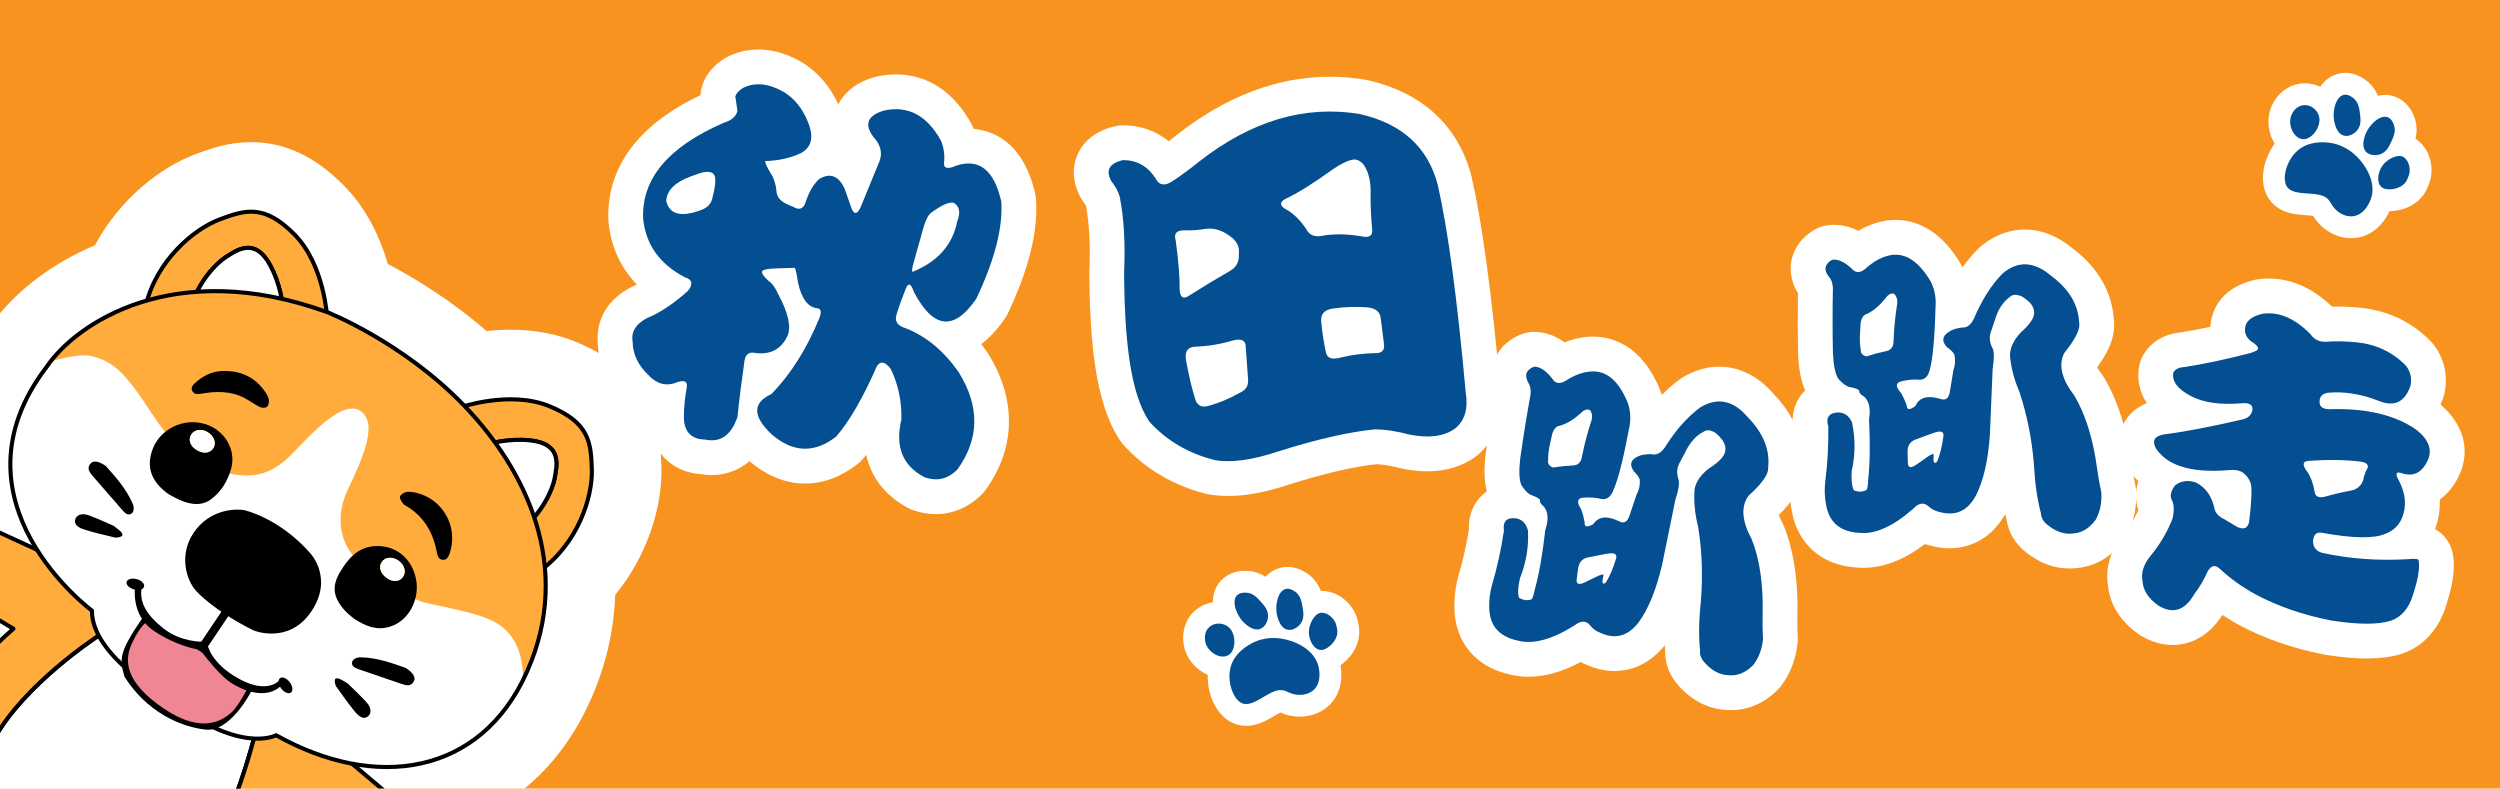 <?xml version="1.0" encoding="utf-8"?>
<!-- Generator: Adobe Illustrator 16.0.4, SVG Export Plug-In . SVG Version: 6.00 Build 0)  -->
<!DOCTYPE svg PUBLIC "-//W3C//DTD SVG 1.1//EN" "http://www.w3.org/Graphics/SVG/1.1/DTD/svg11.dtd">
<svg version="1.1" id="圖層_1" xmlns="http://www.w3.org/2000/svg" xmlns:xlink="http://www.w3.org/1999/xlink" x="0px" y="0px"
	 width="305.471px" height="96.353px" viewBox="0 0 305.471 96.353" enable-background="new 0 0 305.471 96.353"
	 xml:space="preserve">
<rect fill="#F7931E" width="305.471" height="96.353"/>
<g>
	<defs>
		<rect id="SVGID_1_" width="305.471" height="96.353"/>
	</defs>
	<clipPath id="SVGID_2_">
		<use xlink:href="#SVGID_1_"  overflow="visible"/>
	</clipPath>
	<path clip-path="url(#SVGID_2_)" fill="#FFFFFF" d="M297.05,20.051c-0.194-1.258-0.804-2.293-1.759-2.994
		c-0.046-0.034-0.099-0.058-0.147-0.09c0.174-0.724,0.23-1.608-0.115-2.584c-0.599-1.697-1.742-2.335-2.372-2.566
		c-0.395-0.143-0.812-0.217-1.238-0.217c-0.294,0-0.581,0.034-0.861,0.096c-0.256-0.614-0.664-1.26-1.354-1.806
		c-0.827-0.653-1.708-0.984-2.621-0.984c-0.254,0-0.508,0.027-0.753,0.08c-0.925,0.199-1.744,0.772-2.333,1.617
		c-0.576-0.273-1.21-0.425-1.862-0.425c-0.147,0-0.299,0.008-0.45,0.023c-2.081,0.217-3.432,1.879-3.85,3.43
		c-0.347,1.296-0.117,2.742,0.603,3.923c-1.594,2.195-2.093,5.391-0.271,7.277c1.226,1.27,2.91,1.385,4.14,1.469
		c0.25,0.017,0.59,0.04,0.831,0.073c0.044,0.071,0.096,0.148,0.151,0.234c0.994,1.515,2.751,2.494,4.477,2.494
		c0.245,0,0.493-0.019,0.735-0.057c2.288-0.359,3.457-2.149,3.968-3.249c0.133-0.001,0.26-0.006,0.366-0.012
		c1.479-0.084,3.488-0.889,4.286-2.883l0.045-0.108C296.871,22.302,297.257,21.391,297.05,20.051"/>
	<path clip-path="url(#SVGID_2_)" fill="#034F91" d="M284.544,24.441c-0.987-1.268-3.9-0.353-4.97-1.46
		c-0.832-0.861-0.307-3.142,0.979-4.411c1.412-1.392,3.366-1.199,3.923-1.144c1.884,0.186,3.075,1.294,3.431,1.634
		c1.111,1.063,2.492,3.201,1.797,5.224c-0.092,0.27-0.69,1.905-2.124,2.129c-1.068,0.167-2.09-0.53-2.573-1.267
		C284.544,24.441,284.905,24.905,284.544,24.441"/>
	<path clip-path="url(#SVGID_2_)" fill="#034F91" d="M281.33,16.997c-1.024-0.119-1.728-1.562-1.43-2.676
		c0.155-0.578,0.663-1.378,1.553-1.47c0.82-0.085,1.507,0.445,1.797,1.062c0.324,0.686,0.076,1.348,0,1.552
		C282.976,16.204,282.202,17.099,281.33,16.997"/>
	<path clip-path="url(#SVGID_2_)" fill="#034F91" d="M285.248,14.967c-0.339-1.363,0.174-3.17,1.136-3.378
		c0.524-0.113,1.024,0.283,1.161,0.391c0.629,0.496,0.727,1.241,0.806,1.834c0.091,0.689,0.193,1.462-0.314,2.09
		c-0.339,0.419-1.005,0.842-1.646,0.665C285.592,16.349,285.341,15.339,285.248,14.967"/>
	<path clip-path="url(#SVGID_2_)" fill="#034F91" d="M288.976,16.571c0.439-1.333,1.839-2.588,2.762-2.251
		c0.504,0.184,0.716,0.785,0.775,0.95c0.266,0.755-0.047,1.437-0.298,1.981c-0.29,0.631-0.616,1.34-1.382,1.6
		c-0.51,0.173-1.299,0.176-1.747-0.316C288.528,17.923,288.855,16.935,288.976,16.571"/>
	<path clip-path="url(#SVGID_2_)" fill="#034F91" d="M290.95,20.49c0.624-1.116,2.149-1.734,2.757-1.287
		c0.26,0.191,0.593,0.526,0.705,1.256c0.106,0.683-0.116,1.06-0.273,1.453c-0.316,0.792-1.25,1.172-1.963,1.213
		c-0.307,0.017-0.852,0.048-1.226-0.307C290.371,22.269,290.579,21.152,290.95,20.49"/>
	<path clip-path="url(#SVGID_2_)" fill="#FFFFFF" d="M164.716,73.666c-0.874-0.925-1.964-1.431-3.147-1.465
		c-0.058-0.002-0.115,0.008-0.172,0.009c-0.27-0.693-0.725-1.454-1.563-2.062c-1.456-1.056-2.76-0.932-3.409-0.764
		c-0.407,0.106-0.791,0.282-1.143,0.525c-0.242,0.166-0.459,0.356-0.654,0.567c-0.559-0.359-1.262-0.66-2.142-0.717
		c-1.051-0.068-1.964,0.159-2.715,0.678c-0.21,0.145-0.403,0.312-0.575,0.494c-0.648,0.689-0.997,1.626-1.001,2.655
		c-0.63,0.103-1.238,0.338-1.775,0.708c-0.122,0.084-0.241,0.176-0.357,0.275c-1.589,1.359-1.758,3.494-1.22,5.009
		c0.45,1.264,1.46,2.323,2.723,2.887c-0.065,2.712,1.34,5.626,3.909,6.145c1.731,0.349,3.182-0.514,4.242-1.143
		c0.216-0.128,0.508-0.302,0.726-0.412c0.076,0.033,0.161,0.068,0.257,0.107c1.68,0.682,3.681,0.49,5.102-0.49
		c0.202-0.14,0.396-0.296,0.573-0.465c1.679-1.594,1.624-3.731,1.421-4.927c0.108-0.077,0.21-0.152,0.294-0.219
		c1.169-0.907,2.366-2.712,1.89-4.807l-0.023-0.114C165.847,75.621,165.647,74.651,164.716,73.666"/>
	<path clip-path="url(#SVGID_2_)" fill="#034F91" d="M156.915,84.38c-1.532-0.481-3.41,1.925-4.919,1.621
		c-1.173-0.235-2.037-2.412-1.698-4.188c0.371-1.947,2.089-2.898,2.578-3.168c1.657-0.917,3.268-0.683,3.753-0.604
		c1.518,0.244,3.868,1.219,4.446,3.279c0.076,0.274,0.513,1.96-0.54,2.959c-0.784,0.744-2.021,0.751-2.837,0.419
		C156.915,84.38,157.477,84.556,156.915,84.38"/>
	<path clip-path="url(#SVGID_2_)" fill="#034F91" d="M150.043,80.079c-0.911,0.484-2.31-0.304-2.696-1.39
		c-0.201-0.565-0.237-1.512,0.442-2.093c0.627-0.536,1.493-0.488,2.083-0.146c0.656,0.381,0.828,1.067,0.881,1.278
		C150.947,78.492,150.818,79.667,150.043,80.079"/>
	<path clip-path="url(#SVGID_2_)" fill="#034F91" d="M152.114,76.183c-1.053-0.929-1.657-2.708-0.983-3.425
		c0.367-0.391,1.003-0.35,1.178-0.338c0.798,0.051,1.302,0.607,1.704,1.052c0.467,0.515,0.989,1.094,0.928,1.899
		c-0.041,0.537-0.349,1.263-0.978,1.481C153.183,77.126,152.402,76.437,152.114,76.183"/>
	<path clip-path="url(#SVGID_2_)" fill="#034F91" d="M156.094,75.386c-0.396-1.348,0.043-3.175,0.994-3.422
		c0.52-0.134,1.036,0.24,1.178,0.343c0.647,0.469,0.776,1.209,0.881,1.799c0.119,0.686,0.253,1.453-0.229,2.103
		c-0.32,0.431-0.969,0.881-1.616,0.731C156.493,76.753,156.201,75.754,156.094,75.386"/>
	<path clip-path="url(#SVGID_2_)" fill="#034F91" d="M159.944,77.49c-0.12-1.272,0.784-2.647,1.539-2.625
		c0.321,0.011,0.785,0.097,1.293,0.635c0.476,0.502,0.506,0.938,0.601,1.351c0.188,0.832-0.363,1.675-0.928,2.113
		c-0.243,0.188-0.674,0.522-1.183,0.442C160.479,79.283,160.016,78.246,159.944,77.49"/>
	<path clip-path="url(#SVGID_2_)" fill="#FFFFFF" d="M114.341,62.818c-0.888,0-1.793-0.153-2.691-0.455
		c-0.203-0.067-0.399-0.15-0.588-0.249c-2.836-1.458-4.615-3.731-5.215-6.536c-0.145,0.18-0.29,0.354-0.437,0.524
		c-0.178,0.207-0.377,0.397-0.591,0.566c-2.037,1.601-4.204,2.413-6.44,2.413c-2.386,0-4.675-0.92-6.804-2.733
		c-1.708,1.479-3.612,1.703-4.607,1.703c-0.43,0-0.87-0.037-1.314-0.11c-3.696-0.262-6.225-2.928-6.342-6.746
		c-0.001-0.048-0.001-0.271-0.001-0.334c-1.001-0.338-2.088-0.961-3.127-2.063c-1.95-1.89-3.028-4.206-3.129-6.72
		c-0.168-1.576,0.013-5.245,4.749-7.317c-1.978-2.063-3.153-4.637-3.452-7.615c-0.009-0.083-0.015-0.166-0.018-0.249
		c-0.186-4.496,1.657-10.718,11.262-15.273c0.014-0.412,0.088-0.822,0.221-1.214c0.454-1.345,1.384-2.455,2.768-3.301
		c0.112-0.068,0.228-0.132,0.346-0.189c1.18-0.58,2.441-0.873,3.749-0.873c1.708,0,3.457,0.505,5.199,1.502
		c0.035,0.021,0.07,0.041,0.105,0.063c1.943,1.186,3.434,2.914,4.441,5.141c0.608-1.208,1.851-2.565,4.372-3.317
		c0.1-0.03,0.2-0.056,0.301-0.078c0.804-0.177,1.603-0.267,2.379-0.267c2.692,0,6.479,1.053,9.233,6.068
		c0.079,0.144,0.151,0.293,0.212,0.445c0.02,0.047,0.038,0.095,0.057,0.143c2.143,0.181,6.045,1.441,7.513,7.938
		c0.048,0.214,0.08,0.431,0.095,0.65c0.268,3.943-0.861,8.516-3.45,13.981c-0.096,0.201-0.206,0.395-0.332,0.578
		c-0.913,1.337-1.887,2.388-2.915,3.15c0.261,0.335,0.513,0.681,0.761,1.039c0.039,0.057,0.077,0.115,0.114,0.174
		c3.474,5.601,3.349,11.505-0.354,16.624c-0.134,0.186-0.283,0.359-0.445,0.521C118.378,61.982,116.434,62.818,114.341,62.818"/>
	<path clip-path="url(#SVGID_2_)" fill="#034F91" d="M90.803,10.737c1.467-0.72,3.121-0.552,4.963,0.503
		c1.321,0.806,2.309,2.038,2.965,3.692c0.733,1.801,0.448,3.057-0.853,3.771c-1.321,0.611-2.774,0.937-4.362,0.977
		c-0.09,0.152,0.205,0.776,0.884,1.874c0.244,0.534,0.4,1.104,0.468,1.707c0.003,0.793,0.502,1.384,1.494,1.775l0.555,0.237
		c0.752,0.452,1.262,0.254,1.53-0.594c0.395-1.221,0.941-2.156,1.64-2.801c1.348-0.805,2.389-0.407,3.12,1.195l0.848,2.411
		c0.334,0.78,0.709,0.708,1.123-0.215l2.282-5.566c0.395-1.025,0.142-2.022-0.755-2.991c-1.138-1.535-0.702-2.602,1.308-3.202
		c2.938-0.647,5.262,0.585,6.97,3.696c0.33,0.811,0.459,1.656,0.383,2.534c-0.135,0.836,0.366,0.999,1.505,0.49
		c2.782-0.903,4.607,0.562,5.474,4.393c0.214,3.168-0.802,7.126-3.051,11.873c-2.719,3.98-5.263,3.703-7.631-0.834
		c-0.332-1.009-0.653-1.159-0.966-0.451c-0.438,1.083-0.829,2.173-1.17,3.272c-0.225,0.789,0.149,1.327,1.125,1.616
		c2.541,1.003,4.707,2.804,6.499,5.4c2.591,4.175,2.529,8.138-0.185,11.889c-1.14,1.135-2.46,1.45-3.96,0.945
		c-2.711-1.395-3.665-3.757-2.865-7.09c0.053-2.167-0.376-4.215-1.286-6.142c-0.706-0.938-1.281-1.048-1.727-0.329
		c-1.67,3.82-3.317,6.671-4.939,8.553c-2.643,2.079-5.268,2.002-7.876-0.23c-2.378-2.23-2.391-3.882-0.043-4.953
		c2.373-2.452,4.324-5.551,5.851-9.295c0.284-0.746,0.199-1.138-0.255-1.178c-1.136-0.118-1.923-1.167-2.361-3.152
		c-0.157-1.079-0.29-1.679-0.403-1.795l-2.537,0.085c-0.797,0.037-1.275,0.142-1.434,0.314c-0.107,0.247,0.157,0.652,0.793,1.216
		c0.418,0.265,0.809,0.807,1.173,1.624c1.243,2.31,1.61,4.017,1.103,5.123c-0.747,1.561-2.012,2.248-3.795,2.059
		c-0.826-0.198-1.302,0.104-1.432,0.906c-0.335,2.288-0.624,4.581-0.862,6.885c-0.758,2.251-2.078,3.176-3.959,2.775
		c-1.675-0.039-2.538-0.922-2.591-2.645c0.004-1.252,0.12-2.487,0.35-3.702c0.135-0.835-0.364-1.015-1.496-0.538
		c-1.181,0.369-2.248,0.034-3.2-1.011c-1.26-1.191-1.899-2.547-1.916-4.067c-0.239-1.39,0.593-2.459,2.495-3.208
		c1.36-0.672,2.773-1.663,4.238-2.977c0.696-0.844,0.573-1.408-0.37-1.692c-3.07-1.615-4.764-3.998-5.08-7.149
		c-0.202-4.88,3.081-8.785,9.851-11.717c0.972-0.304,1.529-0.792,1.669-1.462l-0.257-1.772
		C89.972,11.394,90.291,11.05,90.803,10.737 M85.513,21.161l-1.05,0.375c-1.961,0.706-2.981,1.712-3.058,3.018
		c0.393,1.647,1.8,2.022,4.22,1.126c0.839-0.294,1.32-0.827,1.444-1.598c0.32-1.167,0.409-2.027,0.268-2.578
		C87.125,20.975,86.515,20.862,85.513,21.161 M116.534,24.775c-0.574-0.125-1.498,0.287-2.771,1.235
		c-0.335,0.243-0.65,0.852-0.938,1.828l-1.165,4.164c-0.221,0.755-0.271,1.161-0.147,1.212c3.071-1.252,4.885-3.3,5.443-6.145
		C117.392,25.986,117.254,25.221,116.534,24.775"/>
	<path clip-path="url(#SVGID_2_)" fill="#FFFFFF" d="M150.046,60.602c-0.84,0-1.651-0.069-2.411-0.208
		c-0.095-0.018-0.189-0.038-0.282-0.062c-3.99-1.011-7.37-3.005-10.048-5.933c-0.14-0.151-0.268-0.313-0.383-0.484
		c-1.526-2.251-2.555-5.34-3.143-9.443c-0.441-3.114-0.663-6.799-0.677-11.272c0-0.069,0.001-0.137,0.004-0.204
		c0.134-2.989-0.002-5.63-0.407-7.858c-0.039-0.077-0.107-0.192-0.226-0.342c-0.14-0.176-0.266-0.364-0.376-0.56
		c-1.365-2.428-0.858-4.403-0.434-5.364c0.535-1.213,1.768-2.796,4.599-3.453c0.314-0.072,0.636-0.109,0.959-0.109
		c2.115,0,4.024,0.678,5.578,1.951c0.341-0.26,0.684-0.529,1.023-0.806c6.029-4.716,12.286-7.08,18.669-7.08
		c1.447,0,2.916,0.123,4.37,0.366c0.082,0.013,0.164,0.03,0.247,0.048c6.701,1.529,11.086,5.584,12.683,11.729
		c0.011,0.041,0.021,0.082,0.03,0.123c1.289,5.648,2.434,14.089,3.497,25.803c0.681,4.568-1.473,7.097-2.828,8.205
		c-0.062,0.051-0.125,0.1-0.188,0.145c-1.636,1.189-3.621,1.793-5.9,1.793c-0.96,0-1.993-0.11-3.065-0.328
		c-0.081-0.016-0.161-0.035-0.24-0.055c-1.101-0.291-2.07-0.455-2.887-0.489c-2.834,0.301-6.46,1.146-10.783,2.512
		C154.67,60.145,152.234,60.602,150.046,60.602"/>
	<path clip-path="url(#SVGID_2_)" fill="#034F91" d="M146.51,19.75c6.389-4.996,12.938-6.934,19.652-5.814
		c5.148,1.173,8.32,4.058,9.514,8.652c1.242,5.44,2.381,13.898,3.42,25.375c0.318,1.963-0.113,3.428-1.295,4.392
		c-1.346,0.979-3.219,1.224-5.619,0.736c-1.545-0.407-2.922-0.618-4.133-0.635c-3.176,0.308-7.145,1.211-11.904,2.715
		c-3.17,1.057-5.752,1.402-7.748,1.039c-3.186-0.807-5.838-2.367-7.955-4.681c-1.145-1.688-1.963-4.241-2.453-7.661
		c-0.413-2.904-0.621-6.465-0.635-10.683c0.156-3.48-0.024-6.537-0.539-9.17c-0.192-0.633-0.53-1.256-1.012-1.864
		c-0.75-1.334-0.277-2.197,1.418-2.59c1.701,0,3.033,0.756,3.996,2.266c0.404,0.812,1.07,0.928,1.996,0.348
		C144.319,21.448,145.42,20.639,146.51,19.75 M144.914,28.144c-1.117-0.056-1.535,0.36-1.254,1.249
		c0.344,2.55,0.502,4.546,0.477,5.987c0.055,0.911,0.393,1.188,1.014,0.835c1.693-1.078,3.392-2.108,5.097-3.09
		c0.809-0.436,1.184-1.127,1.125-2.07c0.11-0.926-0.275-1.674-1.146-2.244c-0.949-0.694-1.91-0.978-2.879-0.852
		C146.545,28.102,145.733,28.163,144.914,28.144 M152.205,42.257c-0.037-0.716-0.595-0.923-1.679-0.624
		c-1.43,0.432-2.992,0.68-4.686,0.746c-0.775,0.106-1.082,0.642-0.926,1.608c0.354,1.962,0.741,3.593,1.159,4.893
		c0.3,0.754,0.878,0.979,1.732,0.667c1.146-0.307,2.357-0.814,3.631-1.526c0.783-0.335,1.14-0.894,1.064-1.671L152.205,42.257z
		 M165.227,19.521c-0.641,0.126-1.453,0.532-2.434,1.214c-2.355,1.699-4.283,2.898-5.787,3.598
		c-0.742,0.431-0.617,0.894,0.379,1.386c0.838,0.541,1.58,1.303,2.232,2.288c0.365,0.749,1.061,1.009,2.086,0.78
		c1.383-0.232,2.939-0.2,4.668,0.09c0.936,0.205,1.368-0.065,1.295-0.811c-0.131-1.361-0.197-2.743-0.201-4.15
		c0.08-1.544-0.188-2.793-0.803-3.748C166.217,19.621,165.739,19.406,165.227,19.521 M162.805,37.707
		c-1.031,0.164-1.484,0.73-1.356,1.699c0.114,1.2,0.295,2.393,0.541,3.578c0.138,0.772,0.733,1.008,1.784,0.711
		c1.244-0.315,2.634-0.497,4.164-0.547c0.889,0.046,1.277-0.318,1.172-1.092l-0.406-3.199c-0.074-0.779-0.641-1.214-1.695-1.308
		C165.659,37.449,164.256,37.502,162.805,37.707"/>
	<path clip-path="url(#SVGID_2_)" fill="#FFFFFF" d="M211.545,86.772c-0.177,0-0.354-0.007-0.533-0.02
		c-1.562-0.063-3.793-0.631-5.842-2.896c-1.146-1.232-1.742-2.757-1.709-4.349c-0.02-0.214-0.035-0.43-0.049-0.652
		c-2.105,2.589-4.485,3.135-6.144,3.135c-1.147,0-2.311-0.264-3.46-0.782c-0.229-0.093-0.45-0.197-0.666-0.314
		c-2.271,1.207-4.369,1.797-6.381,1.797c-0.798,0-1.578-0.097-2.324-0.287c-4.104-0.926-6.612-3.896-6.719-7.964
		c-0.053-1.413,0.126-2.86,0.533-4.255c0.51-1.729,0.923-3.573,1.23-5.488c-0.075-1.833,0.623-3.074,1.266-3.82
		c0.275-0.32,0.584-0.6,0.922-0.837c-0.314-1.19-0.358-2.621-0.148-4.485c0.004-0.039,0.009-0.079,0.015-0.118
		c0.332-2.35,0.721-4.789,1.157-7.264c-0.743-1.767-0.445-3.236-0.173-4.003c0.306-0.865,1.149-2.445,3.354-3.32
		c0.486-0.192,1.004-0.294,1.527-0.299h0.001c1.038,0,2.382,0.26,3.771,1.276c0.874-0.346,1.752-0.564,2.625-0.651
		c0.263-0.029,0.564-0.046,0.861-0.046c2.092,0,5.942,0.862,8.224,6.63c0.038,0.096,0.072,0.194,0.104,0.292
		c0.021,0.07,0.042,0.138,0.062,0.207c0.704-0.715,1.437-1.354,2.195-1.913c0.108-0.08,0.22-0.154,0.335-0.223
		c1.46-0.875,2.974-1.319,4.497-1.319c1.719,0,4.258,0.583,6.648,3.338c3.28,3.415,3.778,6.855,3.57,9.24
		c-0.04,2.195-1.395,4.01-2.939,5.54c0.068,0.213,0.194,0.524,0.423,0.949c0.079,0.145,0.149,0.296,0.21,0.448
		c1.189,2.988,1.739,6.66,1.632,10.914c-0.026,0.83-0.012,1.707,0.04,2.63c0.013,0.222,0.008,0.444-0.014,0.666
		c-0.205,2.026-0.892,3.814-2.041,5.314c-0.113,0.147-0.235,0.288-0.367,0.419C215.169,86.336,213,86.772,211.545,86.772"/>
	<path clip-path="url(#SVGID_2_)" fill="#034F91" d="M194.225,45.406c2.016-0.224,3.584,1.08,4.706,3.917
		c0.331,1.057,0.359,2.125,0.084,3.209c-0.716,3.819-1.373,6.344-1.973,7.575c-0.307,0.653-0.742,0.945-1.307,0.879
		c-0.746-0.195-1.552-0.25-2.417-0.164c-0.621,0.126-0.658,0.597-0.113,1.411c0.188,0.532,0.33,1.056,0.422,1.571
		c-0.07,0.59,0.279,0.672,1.051,0.244c0.629-0.95,1.677-1.069,3.14-0.359c0.575,0.319,0.997,0.112,1.266-0.622l0.872-2.604
		c0.313-0.55,0.45-1.167,0.41-1.85c-0.12-0.345-0.366-0.686-0.737-1.021c-0.607-0.899-0.34-1.546,0.802-1.939
		c0.368-0.114,0.827-0.167,1.377-0.153c0.578,0.145,1.109-0.122,1.594-0.795c1.319-2.118,2.774-3.764,4.366-4.936
		c2.108-1.263,4.047-0.85,5.815,1.238c1.893,1.935,2.713,3.996,2.461,6.186c0.053,0.76-0.743,1.885-2.386,3.375
		c-0.961,1.299-0.834,3.073,0.383,5.324c0.98,2.463,1.424,5.542,1.332,9.234c-0.03,0.947-0.014,1.94,0.045,2.977
		c-0.124,1.232-0.519,2.286-1.185,3.154c-0.927,0.928-1.921,1.345-2.983,1.249c-1.075-0.023-2.057-0.531-2.948-1.527
		c-0.45-0.475-0.643-0.994-0.576-1.56c-0.18-1.683-0.146-3.682,0.103-5.997c0.252-3.116,0.137-6.143-0.342-9.075
		c-0.399-1.569-0.542-3.096-0.427-4.58c0.169-0.9,0.742-1.734,1.719-2.504c0.754-0.48,1.303-0.931,1.646-1.352
		c0.728-0.936,0.474-1.928-0.759-2.979c-0.588-0.397-1.08-0.462-1.472-0.201c-0.954,0.474-1.718,1.328-2.293,2.562l-0.701,1.315
		c-0.317,0.576-0.351,1.247-0.099,2.015c0.132,0.423-0.002,1.253-0.401,2.49l-1.604,7.861c-0.724,3.091-1.68,5.442-2.867,7.055
		c-1.305,1.72-2.889,2.141-4.752,1.264c-0.473-0.176-0.875-0.479-1.206-0.906c-0.482-0.58-1.112-0.569-1.886,0.032
		c-2.76,1.735-5.076,2.352-6.95,1.85c-2.252-0.488-3.407-1.802-3.463-3.94c-0.038-1.01,0.083-1.992,0.363-2.949
		c0.605-2.057,1.083-4.235,1.429-6.534c-0.157-1.053,0.252-1.563,1.225-1.532c0.895,0.044,1.466,0.549,1.71,1.516
		c0.104,1.996-0.221,3.938-0.976,5.819c-0.246,1.062-0.287,1.857-0.122,2.386c0.502,0.307,1.005,0.375,1.509,0.205
		c0.133-0.054,0.271-0.445,0.415-1.174c0.534-1.917,0.964-4.354,1.29-7.309c0.434-1.283,0.362-2.245-0.21-2.891
		c-0.314-0.226-0.463-0.475-0.444-0.748c0.024-0.146-0.318-0.352-1.027-0.617c-0.358-0.107-0.771-0.512-1.233-1.214
		c-0.275-0.62-0.326-1.706-0.15-3.257c0.362-2.572,0.786-5.197,1.269-7.877c0.045-0.594-0.045-1.047-0.269-1.359
		c-0.526-0.936-0.294-1.6,0.695-1.992c0.728-0.007,1.475,0.489,2.241,1.489c0.397,0.641,1.006,0.676,1.825,0.105
		C192.454,45.823,193.358,45.493,194.225,45.406 M194.292,50.117c-0.347-0.181-0.73-0.055-1.15,0.378
		c-0.823,0.744-1.655,1.249-2.5,1.514c-0.508,0.044-0.849,0.44-1.018,1.189l-0.292,1.344c-0.124,0.607-0.178,1.174-0.162,1.702
		c-0.088,0.388,0.104,0.683,0.573,0.882c0.771-0.126,1.573-0.209,2.407-0.251c0.65,0.006,1.037-0.371,1.159-1.129
		c0.276-1.408,0.642-2.802,1.088-4.184C194.609,51.02,194.576,50.538,194.292,50.117 M196.351,67.664l-0.772,0.139l-1.671,0.332
		c-0.63,0.176-0.992,0.63-1.085,1.365l-0.171,1.289c-0.077,0.641,0.322,0.729,1.197,0.269l0.816-0.396
		c0.904-0.479,1.322-0.588,1.255-0.324c-0.085,0.362-0.126,0.619-0.124,0.77c0.058,0.261,0.206,0.272,0.445,0.035
		c0.479-0.801,0.884-1.749,1.212-2.851C197.647,67.697,197.28,67.488,196.351,67.664"/>
	<path clip-path="url(#SVGID_2_)" fill="#FFFFFF" d="M252.866,69.465c-1.879,0-3.665-0.668-5.31-1.984
		c-1.329-1.035-2.159-2.444-2.378-4.021c-0.054-0.208-0.104-0.42-0.153-0.637c-2.092,3.625-5.135,4.17-6.796,4.17
		c-0.751,0-1.527-0.107-2.311-0.319c-0.241-0.056-0.479-0.123-0.71-0.202c-2.582,1.956-5.06,2.91-7.534,2.91
		c-0.276,0-0.55-0.012-0.819-0.036c-4.196-0.263-7.146-2.796-7.897-6.794c-0.278-1.387-0.332-2.845-0.151-4.284
		c0.229-1.787,0.343-3.676,0.341-5.622c-0.386-1.943,0.24-3.338,0.686-4.038c0.164-0.258,0.403-0.578,0.734-0.901
		c-0.501-1.125-0.772-2.531-0.861-4.405c-0.002-0.04-0.003-0.08-0.004-0.121c-0.046-2.388-0.051-4.858-0.014-7.354
		c-1.015-1.628-0.954-3.126-0.807-3.926c0.166-0.903,0.747-2.598,2.786-3.811c0.448-0.267,0.94-0.448,1.454-0.536
		c0.326-0.057,0.66-0.085,0.992-0.085c1.001,0,1.985,0.248,2.943,0.74c0.809-0.479,1.641-0.834,2.489-1.057
		c0.651-0.183,1.368-0.283,2.075-0.283c2.173,0,5.313,0.927,7.936,5.337c0.053,0.09,0.103,0.182,0.149,0.275
		c0.032,0.063,0.063,0.128,0.095,0.192c0.581-0.819,1.202-1.566,1.862-2.239c0.095-0.095,0.192-0.186,0.294-0.272
		c2.078-1.75,4.116-2.117,5.459-2.117c2.04,0,4.013,0.785,5.865,2.336c3.783,2.849,4.822,6.166,4.997,8.555
		c0.311,2.174-0.739,4.18-2.021,5.936c0.101,0.199,0.274,0.488,0.567,0.869c0.103,0.131,0.194,0.268,0.279,0.41
		c1.651,2.762,2.777,6.3,3.347,10.517c0.107,0.825,0.263,1.692,0.459,2.591c0.047,0.216,0.078,0.436,0.091,0.656
		c0.122,2.032-0.271,3.907-1.168,5.573c-0.089,0.164-0.188,0.323-0.297,0.473c-1.858,2.575-4.126,3.304-5.751,3.449
		C253.48,69.447,253.173,69.465,252.866,69.465"/>
	<path clip-path="url(#SVGID_2_)" fill="#034F91" d="M230.633,31.262c1.954-0.544,3.711,0.495,5.27,3.117
		c0.494,0.991,0.692,2.041,0.595,3.155c-0.101,3.884-0.348,6.482-0.743,7.793c-0.198,0.693-0.582,1.051-1.15,1.076
		c-0.768-0.074-1.571,0-2.412,0.223c-0.594,0.222-0.557,0.693,0.111,1.41c0.271,0.495,0.494,0.99,0.668,1.484
		c0.024,0.594,0.383,0.619,1.076,0.074c0.47-1.039,1.484-1.323,3.043-0.853c0.619,0.222,1.002-0.049,1.15-0.817l0.445-2.709
		c0.223-0.593,0.26-1.224,0.111-1.892c-0.173-0.322-0.471-0.618-0.891-0.891c-0.741-0.791-0.582-1.472,0.482-2.041
		c0.346-0.173,0.791-0.297,1.336-0.371c0.594,0.05,1.076-0.297,1.447-1.039c0.965-2.301,2.14-4.156,3.525-5.566
		c1.88-1.583,3.859-1.485,5.938,0.296c2.177,1.609,3.314,3.514,3.414,5.715c0.173,0.742-0.434,1.98-1.818,3.711
		c-0.742,1.436-0.334,3.167,1.226,5.196c1.359,2.276,2.287,5.246,2.782,8.906c0.123,0.94,0.297,1.917,0.52,2.932
		c0.075,1.236-0.148,2.338-0.668,3.303c-0.768,1.064-1.683,1.633-2.746,1.707c-1.064,0.149-2.115-0.198-3.154-1.039
		c-0.52-0.396-0.792-0.879-0.815-1.447c-0.446-1.633-0.731-3.611-0.854-5.938c-0.248-3.117-0.842-6.086-1.781-8.906
		c-0.644-1.484-1.026-2.969-1.15-4.453c0.024-0.915,0.457-1.83,1.299-2.746c0.668-0.594,1.138-1.125,1.41-1.596
		c0.568-1.039,0.161-1.978-1.225-2.82c-0.644-0.297-1.139-0.284-1.484,0.037c-0.866,0.619-1.484,1.584-1.855,2.895l-0.481,1.41
		c-0.224,0.619-0.149,1.287,0.222,2.004c0.197,0.396,0.197,1.237,0,2.523l-0.334,8.017c-0.222,3.167-0.792,5.64-1.707,7.422
		c-1.014,1.903-2.512,2.571-4.49,2.003c-0.495-0.1-0.939-0.334-1.336-0.705c-0.569-0.495-1.187-0.383-1.854,0.334
		c-2.45,2.152-4.64,3.129-6.569,2.932c-2.301-0.124-3.649-1.237-4.045-3.34c-0.198-0.99-0.235-1.979-0.111-2.969
		c0.271-2.127,0.396-4.354,0.371-6.68c-0.322-1.014,0-1.583,0.965-1.707c0.892-0.099,1.533,0.31,1.931,1.225
		c0.419,1.955,0.407,3.922-0.038,5.9c-0.074,1.09,0.012,1.881,0.26,2.375c0.544,0.223,1.051,0.211,1.521-0.036
		c0.123-0.075,0.197-0.483,0.223-1.226c0.223-1.979,0.26-4.453,0.111-7.422c0.223-1.336,0-2.275-0.668-2.82
		c-0.347-0.173-0.531-0.396-0.557-0.668c0-0.149-0.371-0.297-1.113-0.446c-0.371-0.048-0.842-0.382-1.409-1.001
		c-0.371-0.569-0.595-1.633-0.669-3.192c-0.05-2.598-0.05-5.257,0-7.978c-0.05-0.594-0.211-1.027-0.482-1.299
		c-0.668-0.841-0.545-1.533,0.371-2.078c0.717-0.123,1.534,0.248,2.45,1.113c0.493,0.569,1.1,0.508,1.817-0.186
		C228.95,31.956,229.792,31.485,230.633,31.262 M231.449,35.901c-0.371-0.123-0.73,0.062-1.075,0.557
		c-0.694,0.866-1.437,1.497-2.228,1.892c-0.495,0.124-0.768,0.569-0.815,1.336l-0.075,1.373c-0.025,0.619,0.012,1.188,0.111,1.707
		c-0.025,0.397,0.21,0.656,0.705,0.779c0.742-0.247,1.521-0.457,2.338-0.63c0.643-0.099,0.966-0.532,0.966-1.299
		c0.048-1.435,0.185-2.869,0.407-4.305C231.906,36.743,231.795,36.272,231.449,35.901 M236.273,52.897l-0.742,0.26l-1.596,0.595
		c-0.594,0.271-0.879,0.778-0.853,1.521l0.036,1.299c0.024,0.644,0.433,0.668,1.225,0.074l0.743-0.519
		c0.815-0.619,1.211-0.791,1.187-0.521c-0.024,0.371-0.024,0.631,0,0.779c0.1,0.248,0.247,0.236,0.445-0.037
		c0.346-0.865,0.594-1.867,0.742-3.006C237.56,52.724,237.165,52.576,236.273,52.897"/>
	<path clip-path="url(#SVGID_2_)" fill="#FFFFFF" d="M289.185,80.46c-1.493,0-3.164-0.151-5.105-0.464
		c-0.05-0.008-0.099-0.016-0.147-0.026c-3.796-0.745-7.292-1.965-10.39-3.623c-0.692-0.382-1.358-0.784-1.996-1.21
		c-2.009,3.182-4.645,3.672-6.074,3.672c-1.299,0-2.6-0.38-3.867-1.126c-0.098-0.06-0.192-0.12-0.287-0.187
		c-2.771-1.952-3.583-4.258-3.748-5.945c-0.25-1.574-0.081-3.858,1.87-6.282c0.774-0.937,1.387-1.914,1.847-2.946
		c-0.284-0.82-0.49-2.064-0.003-3.535c-0.466-0.437-0.89-0.924-1.269-1.457c-0.073-0.102-0.141-0.208-0.204-0.316
		c-1.331-2.274-0.831-4.147-0.415-5.062c0.347-0.761,1.156-1.998,2.922-2.691c-1.206-1.814-1.11-3.601-0.944-4.504
		c0.086-0.479,0.255-0.939,0.499-1.36c0.909-1.579,2.532-2.58,4.477-2.769c1.115-0.17,2.36-0.403,3.726-0.698
		c0.082-1.378,0.779-4.651,5.421-5.737c0.128-0.029,0.258-0.053,0.39-0.072c0.438-0.059,0.881-0.09,1.32-0.09
		c2.763,0,5.365,1.155,7.742,3.432c0.22-0.006,0.442-0.009,0.667-0.009c0.858,0,1.783,0.046,2.747,0.139
		c3.457,0.352,6.379,1.758,8.711,4.18c0.123,0.127,0.237,0.263,0.344,0.405c1.25,1.673,1.707,3.737,1.283,5.811
		c-0.036,0.185-0.087,0.367-0.148,0.544c-0.107,0.311-0.229,0.609-0.36,0.894c2.862,2.427,3.713,5.65,2.269,8.696
		c-0.59,1.239-1.396,2.229-2.355,2.924c0.064,1.41-0.21,2.629-0.575,3.6c0.433,0.239,0.819,0.549,1.158,0.928
		c0.495,0.554,0.836,1.229,0.989,1.956c0.344,1.631,0.114,3.611-0.722,6.225c-1.12,3.857-3.549,5.443-5.396,6.096
		c-0.049,0.017-0.099,0.033-0.147,0.049C292.201,80.277,290.818,80.46,289.185,80.46"/>
	<path clip-path="url(#SVGID_2_)" fill="#034F91" d="M276.463,38.335c1.998-0.274,3.945,0.558,5.84,2.494
		c0.457,0.653,1.092,0.964,1.902,0.933c1.102-0.091,2.352-0.07,3.752,0.064c2.412,0.246,4.43,1.212,6.053,2.898
		c0.531,0.711,0.707,1.516,0.523,2.418c-0.691,1.995-1.98,2.61-3.865,1.847c-2.168-0.856-4.261-1.189-6.281-0.994
		c-0.633,0.119-0.953,0.467-0.961,1.039c-0.037,0.624,0.348,0.947,1.156,0.968c4.496-0.152,8.047,0.683,10.655,2.503
		c1.545,1.213,2.005,2.479,1.38,3.798c-0.714,1.499-1.787,1.996-3.219,1.494c-0.641-0.193-0.748,0.087-0.322,0.843
		c0.893,1.671,1.021,3.242,0.389,4.718c-0.392,0.891-1.066,1.517-2.027,1.877c-1.393,0.597-3.984,0.549-7.779-0.143
		c-0.621-0.089-0.967,0.243-1.035,0.995c0.006,0.782,0.395,1.274,1.164,1.477c3.271,0.714,6.727,0.969,10.363,0.765
		c0.789-0.084,1.242-0.058,1.365,0.08c0.184,0.871-0.026,2.241-0.631,4.111c-0.494,1.745-1.408,2.852-2.74,3.321
		c-1.619,0.506-4.084,0.489-7.393-0.042c-3.404-0.669-6.47-1.737-9.203-3.199c-1.592-0.877-3.019-1.9-4.281-3.07
		c-0.59-0.583-1.107-0.469-1.545,0.341c-0.393,0.915-0.928,1.822-1.606,2.723c-1.136,1.993-2.584,2.47-4.351,1.428
		c-1.254-0.882-1.91-1.887-1.975-3.012c-0.203-1.004,0.119-2.028,0.961-3.073c1.153-1.394,2.049-2.906,2.694-4.538
		c0.241-1.029,0.211-1.813-0.097-2.354c-0.235-0.457-0.098-1.035,0.414-1.735c0.711-0.56,1.551-0.68,2.525-0.362
		c1.217,0.594,1.989,1.682,2.312,3.266c0.127,0.504,0.533,0.919,1.22,1.246l1.511,0.91c0.812,0.387,1.305,0.194,1.482-0.578
		l0.168-1.555c0.141-1.505,0.162-2.535,0.064-3.089c-0.18-0.531-0.453-0.951-0.826-1.261c-0.371-0.36-0.949-0.512-1.733-0.453
		c-2.519,0.217-4.543,0.06-6.077-0.475c-1.255-0.412-2.232-1.107-2.93-2.09c-0.568-0.972-0.273-1.566,0.887-1.786
		c2.443-0.301,5.689-0.919,9.734-1.854c0.638-0.171,1.013-0.554,1.123-1.148c0.061-0.596-0.34-0.867-1.203-0.814
		c-2.674,0.235-4.782-0.058-6.325-0.879c-1.62-0.852-2.334-1.806-2.142-2.865c0.232-0.403,0.662-0.627,1.291-0.668
		c2.265-0.336,4.971-0.908,8.123-1.714c0.611-0.2,0.92-0.364,0.928-0.495c0.018-0.285-0.227-0.573-0.732-0.863
		c-0.6-0.428-0.882-0.939-0.848-1.538C274.319,39.305,275.035,38.669,276.463,38.335 M288.512,56.415
		c-1.84-0.238-3.99-0.272-6.451-0.104c-0.734,0.061-0.773,0.516-0.119,1.361c0.408,0.598,0.701,1.398,0.878,2.399
		c0.065,0.63,0.524,0.827,1.375,0.589c0.979-0.28,1.959-0.512,2.935-0.688c0.842-0.134,1.389-0.584,1.645-1.353
		c0.014-0.232,0.127-0.604,0.339-1.115C289.537,56.932,289.336,56.567,288.512,56.415"/>
</g>
<g>
	<defs>
		<rect id="SVGID_3_" y="0.179" width="304.501" height="96.174"/>
	</defs>
	<clipPath id="SVGID_4_">
		<use xlink:href="#SVGID_3_"  overflow="visible"/>
	</clipPath>
	<path clip-path="url(#SVGID_4_)" fill="#FFFFFF" d="M15.094,140.598c-0.777,0-1.56-0.094-2.326-0.28
		c-0.511-0.122-1.828-0.44-4.806-2.024c-0.627-0.256-1.224-0.587-1.777-0.987c-0.899-0.521-1.973-1.174-3.098-1.928
		c-0.766-0.335-1.493-0.788-2.15-1.356c-0.285-0.246-0.551-0.508-0.796-0.783c-2.162-1.729-5.292-4.748-5.869-8.792
		c-0.867,0.271-1.815,0.432-2.843,0.432c-0.981,0-1.949-0.153-2.88-0.455c-1.612-0.524-3.339-1.315-5.148-2.358
		c-0.483-0.194-0.953-0.435-1.406-0.723c-0.416-0.265-0.801-0.562-1.157-0.886c-0.907-0.615-1.826-1.286-2.746-2.005
		c-0.835-0.478-1.585-1.095-2.217-1.826c-0.446-0.384-0.887-0.776-1.32-1.171l-0.114-0.105c-1.31-1.239-4.295-4.631-3.72-9.346
		c0.369-3.027,2.137-5.644,4.851-7.178c0.102-0.06,0.205-0.116,0.306-0.174c1.328-1.88,3.495-4.788,6.048-7.602
		c0.549-2.328,1.66-5.461,3.897-9.049c0.475-0.764,0.989-1.516,1.523-2.245l-2.114-0.615c-0.132-0.039-0.263-0.08-0.393-0.125
		c-0.472-0.162-1.509-0.55-2.618-1.153c-1.951-0.816-5.079-2.654-6.666-6.416c-0.809-1.915-1.049-3.971-0.732-6.023
		c-0.423-2.852,0.218-6.034,2.467-8.813c1.323-1.632,2.751-2.833,4.275-3.598c1.944-1.467,4.566-2.57,7.729-2.57
		c0.404,0,0.824,0.019,1.256,0.06c0.962,0.09,1.939,0.221,2.923,0.438c0.893-3.824,2.672-7.564,5.327-11.087
		c0.207-0.298,0.43-0.602,0.667-0.908c2.892-3.731,7.186-6.884,12.133-8.979c3.003-5.623,8.015-9.545,12.321-11.143
		c1.986-0.738,4.144-1.458,6.77-1.458c4.105,0,7.818,1.743,11.352,5.327c2.852,2.892,4.448,6.457,5.342,9.558
		c3.17,1.664,7.67,4.371,12.073,8.203c0.92-0.101,1.907-0.165,2.932-0.165c2.917,0,5.616,0.505,8.022,1.501
		c10.067,4.169,10.295,11.711,10.405,15.335c0.136,4.561-1.598,10.666-5.649,15.56c-0.141,4.366-1.145,8.668-3.001,12.834
		c-0.207,0.466-0.418,0.91-0.635,1.347c-2.216,4.444-5.257,8.026-8.909,10.61c0.434,0.634,0.821,1.317,1.148,2.054
		c0.882,1.989,2.664,6.007,1.258,10.312c-0.173,1.932-0.928,3.899-2.263,5.881c-0.109,0.162-0.224,0.321-0.344,0.477
		c-1.66,2.131-3.942,3.555-6.465,4.079c-1.547,0.882-3.4,1.464-5.512,1.464c-2.16,0-5.356-0.64-8.537-3.611
		c-0.685-0.594-1.752-1.696-3.765-4.152c-1.57,2.443-4.008,5.648-8.105,8.771c-1.028,2.206-2.767,5.637-5.072,9.086
		C23.768,137.833,19.273,140.598,15.094,140.598"/>
	<path clip-path="url(#SVGID_4_)" fill="#FFFFFF" d="M-0.69,90.22c-3.703,6.616-0.459,12.227,6.96,17.222
		c7.419,4.995,13.403,4.175,16.939,0.288c3.537-3.888,6.459-12.2,8.024-18.251c0.415-1.601,0.744-2.821,1.006-3.756l-16.37-11.177
		l-4.178,3.365C11.691,77.912,3.013,83.603-0.69,90.22"/>
	
		<path clip-path="url(#SVGID_4_)" fill="none" stroke="#000000" stroke-width="0.5" stroke-linecap="round" stroke-linejoin="round" stroke-miterlimit="10" d="
		M-0.69,90.22c-3.703,6.616-0.459,12.227,6.96,17.222c7.419,4.995,13.403,4.175,16.939,0.288c3.537-3.888,6.459-12.2,8.024-18.251
		c0.415-1.601,0.744-2.821,1.006-3.756l-16.37-11.177l-4.178,3.365C11.691,77.912,3.013,83.603-0.69,90.22z"/>
	<path clip-path="url(#SVGID_4_)" fill="#FFAC3C" d="M55.711,110.972c1.51-2.243,0.531-2.651,0.531-2.651
		c1.024-1.148,1.183-2.129-0.245-5.347c-1.428-3.218-7.055-4.666-7.055-4.666l-7.414-6.244l-9.289-6.342
		c-0.262,0.936-0.591,2.156-1.006,3.757c-1.565,6.05-4.487,14.363-8.023,18.251c-3.537,3.888-9.521,4.706-16.94-0.288
		c-7.419-4.995-10.662-10.604-6.96-17.222c3.703-6.618,12.381-12.309,12.381-12.309l4.178-3.365l-9.613-6.562l-8.673-4
		c-2.961-4.417-5.228-4.773-7.823-5.016c-2.595-0.242-3.834,1.598-3.834,1.598s-0.536-0.444-2.025,1.395
		c-1.489,1.84-0.189,3.384-0.189,3.384c-1.939,3.625,2.19,4.817,2.19,4.817c0.69,0.465,1.708,0.814,1.708,0.814l8.315,2.422
		l5.715,3.431c0,0-5.482,4.667-8.601,9.671c-3.118,5.005-3.134,8.505-3.134,8.505c-4.52,4.479-8.277,10.307-8.277,10.307
		s-0.25-0.001-1.869,0.915s0.525,2.944,0.525,2.944c5.956,5.43,9.93,6.852,10.89,7.164c0.96,0.312,2.198-1.278,3.011-2.486
		s5.503-5.071,5.503-5.071c3.083,2.745,7.17,4.744,7.17,4.744l-2.839,6.948c-0.675,0.631-1.26,2.244-1.26,2.244
		c-0.858,2.765,10.075,8.871,12.015,9.341c1.94,0.471,1.995-3.336,1.995-3.336c3.986-5.424,6.436-11.547,6.436-11.547
		c4.205-2.77,6.526-5.72,8.192-8.443c1.666-2.723,4.021-9.077,4.021-9.077l5.634,4.294c5.486,7.12,6.464,7.778,6.464,7.778
		c3.35,3.342,5.365,0.103,5.365,0.103S54.473,112.562,55.711,110.972"/>
	
		<path clip-path="url(#SVGID_4_)" fill="none" stroke="#000000" stroke-width="0.5" stroke-linecap="round" stroke-linejoin="round" stroke-miterlimit="10" d="
		M55.711,110.972c1.51-2.243,0.531-2.651,0.531-2.651c1.024-1.148,1.183-2.129-0.245-5.347c-1.428-3.218-7.055-4.666-7.055-4.666
		l-7.414-6.244l-9.289-6.342c-0.262,0.936-0.591,2.156-1.006,3.757c-1.565,6.05-4.487,14.363-8.023,18.251
		c-3.537,3.888-9.521,4.706-16.94-0.288c-7.419-4.995-10.662-10.604-6.96-17.222c3.703-6.618,12.381-12.309,12.381-12.309
		l4.178-3.365l-9.613-6.562l-8.673-4c-2.961-4.417-5.228-4.773-7.823-5.016c-2.595-0.242-3.834,1.598-3.834,1.598
		s-0.536-0.444-2.025,1.395c-1.489,1.84-0.189,3.384-0.189,3.384c-1.939,3.625,2.19,4.817,2.19,4.817
		c0.69,0.465,1.708,0.814,1.708,0.814l8.315,2.422l5.715,3.431c0,0-5.482,4.667-8.601,9.671c-3.118,5.005-3.134,8.505-3.134,8.505
		c-4.52,4.479-8.277,10.307-8.277,10.307s-0.25-0.001-1.869,0.915s0.525,2.944,0.525,2.944c5.956,5.43,9.93,6.852,10.89,7.164
		c0.96,0.312,2.198-1.278,3.011-2.486s5.503-5.071,5.503-5.071c3.083,2.745,7.17,4.744,7.17,4.744l-2.839,6.948
		c-0.675,0.631-1.26,2.244-1.26,2.244c-0.858,2.765,10.075,8.871,12.015,9.341c1.94,0.471,1.995-3.336,1.995-3.336
		c3.986-5.424,6.436-11.547,6.436-11.547c4.205-2.77,6.526-5.72,8.192-8.443c1.666-2.723,4.021-9.077,4.021-9.077l5.634,4.294
		c5.486,7.12,6.464,7.778,6.464,7.778c3.35,3.342,5.365,0.103,5.365,0.103S54.473,112.562,55.711,110.972z"/>
	<path clip-path="url(#SVGID_4_)" fill="#FFAC3C" d="M72.316,57.379c-0.1-3.327-0.32-5.732-5.157-7.734
		c-4.837-2.001-10.961,0.144-10.961,0.144l2.309,4.79c1.422-0.465,3.783-1.035,6.268-0.771c3.979,0.422,3.255,3.11,2.998,4.609
		c-0.232,1.354-1.617,4.521-4.312,6.442l2.396,4.971C70.641,66.448,72.416,60.707,72.316,57.379"/>
	
		<path clip-path="url(#SVGID_4_)" fill="none" stroke="#000000" stroke-width="0.5" stroke-linecap="round" stroke-linejoin="round" stroke-miterlimit="10" d="
		M72.316,57.379c-0.1-3.327-0.32-5.732-5.157-7.734c-4.837-2.001-10.961,0.144-10.961,0.144l2.309,4.79
		c1.422-0.465,3.783-1.035,6.268-0.771c3.979,0.422,3.255,3.11,2.998,4.609c-0.232,1.354-1.617,4.521-4.312,6.442l2.396,4.971
		C70.641,66.448,72.416,60.707,72.316,57.379z"/>
	<path clip-path="url(#SVGID_4_)" fill="#FFFFFF" d="M67.773,58.417c0.257-1.499,0.98-4.188-2.998-4.609
		c-2.485-0.264-4.846,0.307-6.269,0.771l4.955,10.281C66.156,62.937,67.542,59.77,67.773,58.417"/>
	
		<path clip-path="url(#SVGID_4_)" fill="none" stroke="#000000" stroke-width="0.5" stroke-linecap="round" stroke-linejoin="round" stroke-miterlimit="10" d="
		M67.773,58.417c0.257-1.499,0.98-4.188-2.998-4.609c-2.485-0.264-4.846,0.307-6.269,0.771l4.955,10.281
		C66.156,62.937,67.542,59.77,67.773,58.417z"/>
	<path clip-path="url(#SVGID_4_)" fill="#FFAC3C" d="M26.882,26.792c3.12-1.159,5.431-1.86,9.106,1.868S39.98,38.87,39.98,38.87
		l-5.307-0.336c-0.104-1.493-0.465-3.895-1.644-6.098c-1.888-3.528-4.107-1.846-5.399-1.044c-1.166,0.724-3.58,3.2-4.346,6.42
		l-5.507-0.35C19.11,31.757,23.762,27.952,26.882,26.792"/>
	
		<path clip-path="url(#SVGID_4_)" fill="none" stroke="#000000" stroke-width="0.5" stroke-linecap="round" stroke-linejoin="round" stroke-miterlimit="10" d="
		M26.882,26.792c3.12-1.159,5.431-1.86,9.106,1.868S39.98,38.87,39.98,38.87l-5.307-0.336c-0.104-1.493-0.465-3.895-1.644-6.098
		c-1.888-3.528-4.107-1.846-5.399-1.044c-1.166,0.724-3.58,3.2-4.346,6.42l-5.507-0.35C19.11,31.757,23.762,27.952,26.882,26.792z"
		/>
	<path clip-path="url(#SVGID_4_)" fill="#FFFFFF" d="M27.63,31.392c1.292-0.802,3.511-2.484,5.399,1.043
		c1.179,2.204,1.539,4.606,1.644,6.099l-11.39-0.723C24.05,34.592,26.463,32.116,27.63,31.392"/>
	
		<path clip-path="url(#SVGID_4_)" fill="none" stroke="#000000" stroke-width="0.5" stroke-linecap="round" stroke-linejoin="round" stroke-miterlimit="10" d="
		M27.63,31.392c1.292-0.802,3.511-2.484,5.399,1.043c1.179,2.204,1.539,4.606,1.644,6.099l-11.39-0.723
		C24.05,34.592,26.463,32.116,27.63,31.392z"/>
	<path clip-path="url(#SVGID_4_)" fill="#FFFFFF" d="M61.04,76.365c-2.147-1.528-7.431-2.245-9.39-2.811
		c-1.959-0.567-4.584-2.751-7.229-4.532c-2.646-1.781-3.706-5.421-1.939-9.162c1.766-3.742,3.805-8.136,1.562-9.646
		c-2.243-1.51-6.321,3.183-8.407,5.288c-2.087,2.105-4.516,3.479-9.008,1.96c-5.202-2.081-6.498-4.625-9.096-8.464
		c-2.598-3.838-3.997-4.863-6.263-5.47c-1.197-0.32-3.332,0.128-5.079,0.622c-0.177,0.229-0.342,0.455-0.49,0.676
		C-6.854,61.252,11.235,74.61,11.235,74.61c-0.061,5.47,8.918,10.491,8.918,10.491c9.132,7.25,13.581,4.734,13.581,4.734
		c11.726,6.592,24.275,5.091,30.186-6.768C63.899,79.836,62.953,77.728,61.04,76.365"/>
	<path clip-path="url(#SVGID_4_)" fill="#FFAC3C" d="M11.27,43.528c2.266,0.606,3.665,1.632,6.263,5.47
		c2.598,3.838,3.894,6.382,9.096,8.463c4.492,1.52,6.921,0.146,9.008-1.959c2.086-2.106,6.164-6.798,8.407-5.288
		c2.243,1.51,0.204,5.904-1.562,9.646c-1.767,3.741-0.707,7.381,1.939,9.161c2.645,1.781,5.27,3.967,7.229,4.532
		c1.959,0.567,7.243,1.283,9.39,2.812c1.914,1.361,2.86,3.47,2.881,6.702c0.164-0.328,0.324-0.664,0.478-1.01
		c5.691-12.779-0.16-24.67-7.66-32.474c-7.5-7.804-16.775-11.45-16.775-11.45c-17.904-6.47-29.678,0.732-33.773,6.016
		C7.938,43.656,10.072,43.208,11.27,43.528"/>
	<path clip-path="url(#SVGID_4_)" d="M43.268,75.605c-0.232-0.203-0.722-0.554-1.117-0.99c-1.426-1.58-1.674-2.932-0.587-4.739
		c0.95-1.58,2.088-2.969,4.144-3.139c2.583-0.213,4.704,1.484,5.154,4.185c0.382,2.289-0.85,4.907-3.2,5.647
		C46.118,77.054,44.787,76.59,43.268,75.605 M47.289,70.647c0.744,0.509,1.528,0.447,1.949-0.153
		c0.434-0.62,0.187-1.494-0.569-2.012c-0.733-0.502-1.61-0.425-2.021,0.181C46.229,69.28,46.495,70.102,47.289,70.647"/>
	<path clip-path="url(#SVGID_4_)" d="M20.642,60.416c-2.15-1.521-2.86-3.345-1.947-5.651c0.894-2.259,3.616-3.743,6.301-2.972
		c2.416,0.695,3.885,3.131,3.256,5.431c-0.419,1.532-1.222,2.889-2.53,3.826c-1.084,0.777-2.31,0.61-3.486,0.154
		C21.686,60.991,21.172,60.681,20.642,60.416 M23.888,54.893c0.809,0.577,1.708,0.545,2.143-0.079
		c0.41-0.591,0.202-1.385-0.502-1.908c-0.747-0.559-1.705-0.488-2.141,0.155C22.987,53.653,23.189,54.393,23.888,54.893"/>
	<path clip-path="url(#SVGID_4_)" d="M52.709,61.009c2.16,1.464,3.064,4.115,2.241,6.586c-0.143,0.428-0.345,0.867-0.876,0.805
		c-0.467-0.054-0.608-0.448-0.691-0.896c-0.434-2.349-1.513-4.293-3.594-5.588c-0.194-0.121-0.429-0.224-0.552-0.399
		c-0.18-0.256-0.447-0.638-0.365-0.843c0.103-0.258,0.498-0.502,0.803-0.558C50.449,59.974,51.877,60.445,52.709,61.009"/>
	<path clip-path="url(#SVGID_4_)" d="M23.861,48.136c-0.559-0.362-0.574-0.819-0.115-1.254c0.941-0.89,2.044-1.489,3.361-1.544
		c2.242-0.093,4.074,0.709,5.344,2.616c0.187,0.281,0.37,0.608,0.41,0.931c0.034,0.274-0.059,0.68-0.25,0.831
		c-0.184,0.146-0.616,0.138-0.853,0.021c-0.654-0.322-1.245-0.77-1.893-1.107c-1.69-0.882-3.481-0.842-5.298-0.522
		C24.291,48.155,24.001,48.131,23.861,48.136"/>
	<path clip-path="url(#SVGID_4_)" d="M12.931,56.943c1.142,1.289,2.511,2.767,3.305,4.661c0.092,0.221,0.131,0.503,0.084,0.733
		c-0.111,0.535-0.634,0.697-1.052,0.313c-0.369-0.338-0.676-0.744-1.008-1.123c-0.979-1.121-1.966-2.235-2.93-3.369
		c-0.373-0.438-0.776-0.921-0.27-1.516C11.397,56.248,12.042,56.315,12.931,56.943"/>
	<path clip-path="url(#SVGID_4_)" d="M13.869,64.238c-0.879-0.375-1.915-0.863-2.985-1.26c-0.838-0.31-1.493-0.091-1.676,0.435
		c-0.18,0.513,0.114,0.978,1.044,1.276c1.216,0.393,2.471,0.664,3.713,0.973c0.172,0.043,0.371,0.031,0.545-0.01
		c0.164-0.038,0.391-0.113,0.441-0.234c0.046-0.11-0.07-0.341-0.181-0.453C14.546,64.741,14.277,64.56,13.869,64.238"/>
	<path clip-path="url(#SVGID_4_)" d="M49.591,81.623c-1.624-0.573-3.508-1.285-5.562-1.308c-0.239-0.003-0.516,0.066-0.712,0.197
		c-0.454,0.305-0.407,0.85,0.106,1.093c0.452,0.215,0.944,0.347,1.42,0.512c1.406,0.484,2.81,0.979,4.223,1.447
		c0.547,0.18,1.146,0.371,1.507-0.321C50.812,82.783,50.508,82.209,49.591,81.623"/>
	<path clip-path="url(#SVGID_4_)" d="M42.479,83.499c0.678,0.673,1.52,1.45,2.29,2.292c0.602,0.66,0.645,1.349,0.228,1.716
		c-0.408,0.36-0.949,0.262-1.576-0.486c-0.82-0.979-1.544-2.04-2.298-3.074c-0.104-0.144-0.168-0.332-0.196-0.51
		c-0.026-0.166-0.041-0.403,0.052-0.497c0.084-0.084,0.342-0.062,0.487-0.002C41.76,83.06,42.027,83.243,42.479,83.499"/>
	<path clip-path="url(#SVGID_4_)" fill="#FFFFFF" d="M47.289,70.647c-0.794-0.545-1.06-1.367-0.641-1.984
		c0.411-0.605,1.288-0.683,2.021-0.181c0.756,0.518,1.003,1.392,0.569,2.012C48.817,71.094,48.033,71.156,47.289,70.647"/>
	<path clip-path="url(#SVGID_4_)" fill="#FFFFFF" d="M23.888,54.893c-0.699-0.5-0.901-1.24-0.5-1.832
		c0.436-0.644,1.394-0.714,2.141-0.155c0.704,0.523,0.912,1.317,0.502,1.908C25.596,55.438,24.697,55.47,23.888,54.893"/>
	
		<path clip-path="url(#SVGID_4_)" fill="none" stroke="#000000" stroke-width="0.5" stroke-linecap="round" stroke-linejoin="round" stroke-miterlimit="10" d="
		M39.963,38.134c0,0,9.275,3.646,16.775,11.45c7.5,7.806,13.351,19.695,7.66,32.476c-5.691,12.779-18.613,14.551-30.664,7.776
		c0,0-4.448,2.516-13.581-4.734c0,0-8.979-5.021-8.918-10.491c0,0-18.089-13.358-5.535-29.784
		C9.274,39.517,21.283,31.384,39.963,38.134z"/>
	<path clip-path="url(#SVGID_4_)" d="M37.927,67.618c0,0,2.861,3.013,0.112,7.096c-2.749,4.083-7.038,2.324-7.038,2.324
		c-4.95-2.455-7.007-4.801-7.007-4.801c-1.263-1.352-2.143-4.451-0.343-7.125c1.801-2.676,4.706-3.018,6.176-2.78
		C29.827,62.332,34.101,63.245,37.927,67.618"/>
	<path clip-path="url(#SVGID_4_)" d="M30.73,84.417c0,0-2.547,5.11-5.671,4.729s-7.136-2.189-9.832-6.429
		c-0.607-2.13-0.853-2.806,2.323-7.429c0,0,3.8,3.26,5.913,3.343c2.113,0.083,1.844,1.051,1.96,1.447
		c0.115,0.397,2.219,2.578,2.922,2.86S30.73,84.417,30.73,84.417"/>
	<path clip-path="url(#SVGID_4_)" fill="#F08693" d="M30.248,84.091c0,0-1.184,2.328-2.039,3.028
		c-0.854,0.701-3.314,2.744-8.142-0.506c-4.827-3.25-4.889-5.906-3.985-7.913c0.905-2.006,1.67-2.575,1.67-2.575
		s1.947,1.184,3.104,1.644c1.157,0.46,3.224,0.895,3.778,1.587c0.555,0.691,2.981,2.963,3.346,3.272
		C28.346,82.939,30.248,84.091,30.248,84.091"/>
	<path clip-path="url(#SVGID_4_)" d="M35.555,84.62c-0.284,0.218-0.816,0.001-1.186-0.483c-0.371-0.484-0.441-1.054-0.156-1.271
		c0.284-0.218,0.815-0.001,1.186,0.483C35.769,83.833,35.839,84.402,35.555,84.62"/>
	<path clip-path="url(#SVGID_4_)" d="M15.472,71.099c-0.095,0.346,0.306,0.757,0.894,0.917c0.589,0.161,1.142,0.013,1.237-0.333
		c0.095-0.346-0.306-0.757-0.894-0.918C16.12,70.605,15.567,70.754,15.472,71.099"/>
	
		<rect x="25.561" y="74.311" transform="matrix(0.83 0.558 -0.558 0.83 47.457 -1.426)" clip-path="url(#SVGID_4_)" width="1.005" height="5.407"/>
	<path clip-path="url(#SVGID_4_)" d="M16.495,71.835c0,0-0.485,3.373,2.28,5.234s5.243,2.254,5.243,2.254s0.63,0.297,0.893,0.665
		c0.262,0.368,1.984,2.547,3.213,3.375c1.228,0.827,4.391,2.382,6.382,0.277l-0.335-0.545c0,0-1.403,1.8-4.945-0.139
		c-3.542-1.939-3.87-4.2-3.87-4.2l-0.6-0.34c0,0-2.656,0.062-4.776-1.621c-2.12-1.683-2.994-3.227-2.663-5.045L16.495,71.835z"/>
</g>
</svg>
